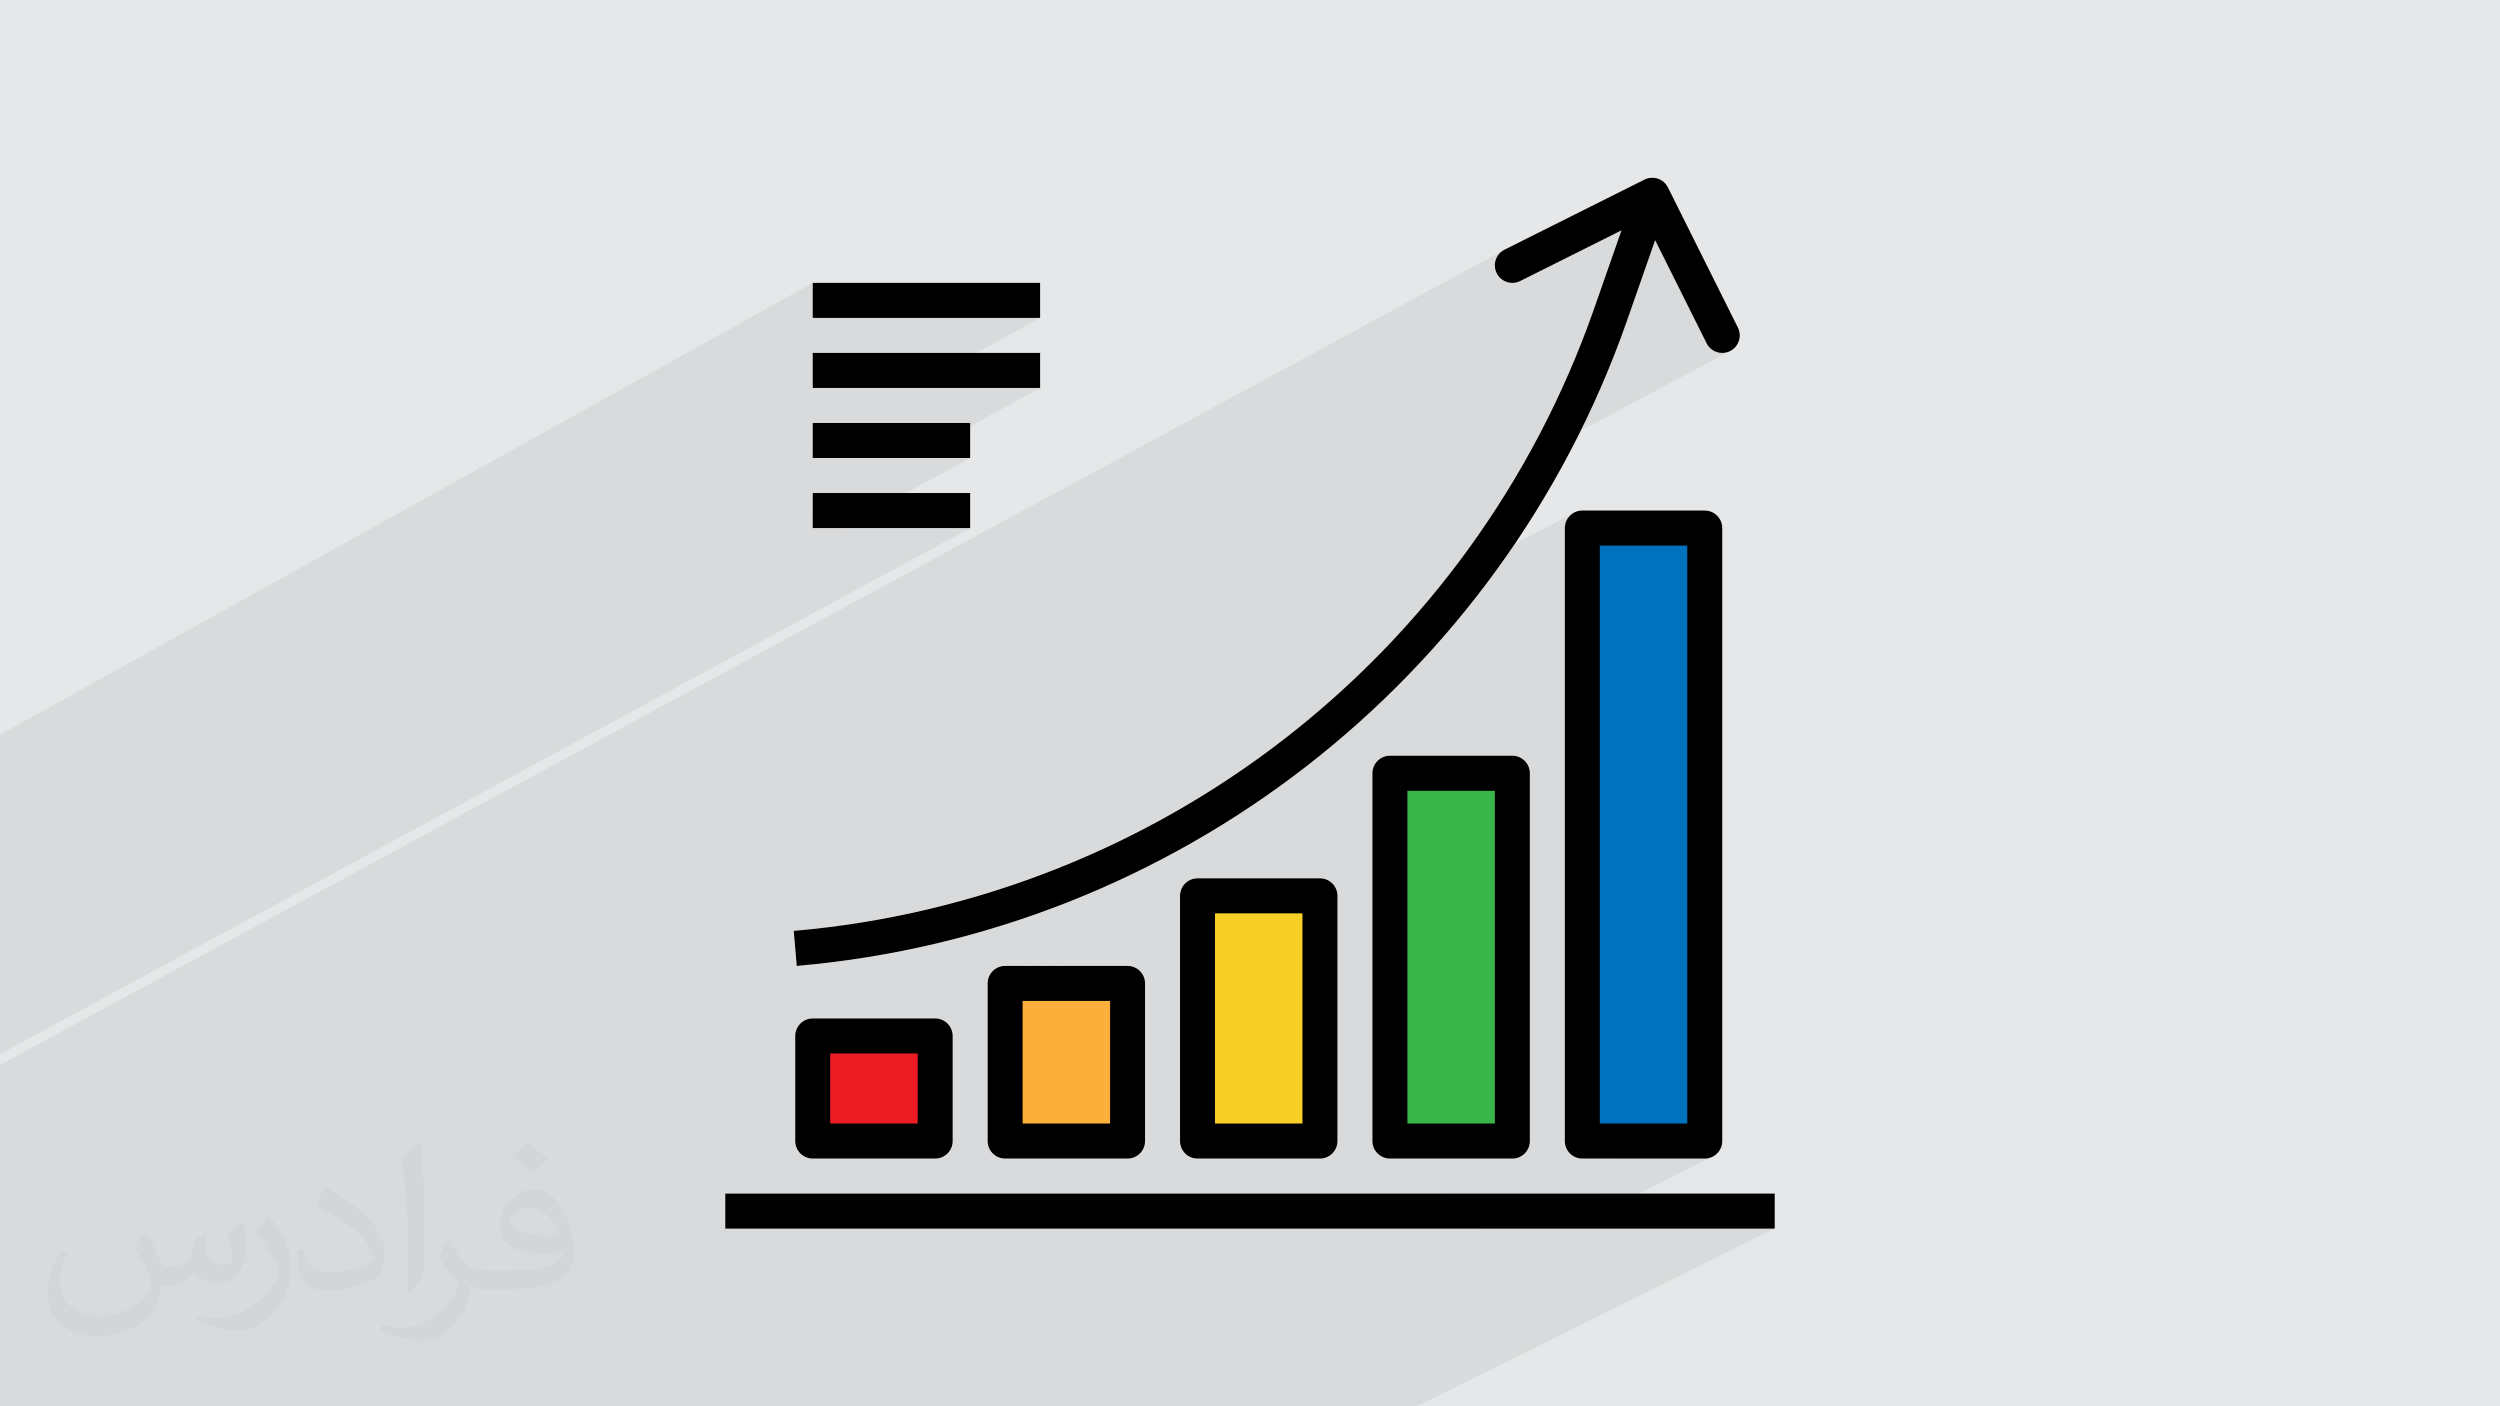 <?xml version="1.0" encoding="UTF-8"?>
<!DOCTYPE svg PUBLIC "-//W3C//DTD SVG 1.1//EN" "http://www.w3.org/Graphics/SVG/1.1/DTD/svg11.dtd">
<!-- Creator: CorelDRAW 2017 -->
<svg xmlns="http://www.w3.org/2000/svg" xml:space="preserve" width="94.065mm" height="52.917mm" version="1.1" style="shape-rendering:geometricPrecision; text-rendering:geometricPrecision; image-rendering:optimizeQuality; fill-rule:evenodd; clip-rule:evenodd"
viewBox="0 0 9406.46 5291.66"
 xmlns:xlink="http://www.w3.org/1999/xlink">
 <defs>
  <style type="text/css">
   <![CDATA[
    .fil8 {fill:black}
    .fil7 {fill:#0071BC}
    .fil6 {fill:#39B54A}
    .fil0 {fill:#E6E7E8}
    .fil3 {fill:#ED1C24}
    .fil5 {fill:#F8CF26}
    .fil4 {fill:#FBB03B}
    .fil2 {fill:#373435;fill-opacity:0.031}
    .fil1 {fill:#373435;fill-opacity:0.078}
   ]]>
  </style>
 </defs>
 <g id="Layer_x0020_1">
  <polygon class="fil0" points="-0.01,0 9406.46,0 9406.46,5291.67 -0.01,5291.67 "/>
  <path class="fil1" d="M-0.02 5102.49l0 -18.9 0 -18 0 -276.47 0 -71.28 0 -330.85 0 -127.34 0 -98.32 0 -14.18 0 -72.5 0 -68.04 5660.96 -3067.19 -11.27 7.12 -9.36 8.97 -7.27 10.47 -5.15 11.56 -2.84 12.32 -0.44 12.72 2.09 12.81 4.75 12.47 7.11 11.28 8.96 9.34 10.45 7.31 11.55 5.13 12.3 2.84 12.7 0.44 12.79 -2.09 12.46 -4.75 381.29 -190.78 -45.34 129.65 171.83 -92.59 193.61 387.81 7.12 11.28 8.96 9.35 10.45 7.31 11.55 5.12 12.29 2.85 12.7 0.44 12.8 -2.1 12.45 -4.75 -769.8 410.16 -7.81 14.22 -64.63 108.59 -68.28 105.88 -71.84 103.06 -75.31 100.19 -21.59 26.72 497.76 -263.63 -11.17 6.06 -9.73 8.07 -8.06 9.75 -6.05 11.18 -3.84 12.38 -1.34 13.28 0 34.81 65.82 -34.81 0 100.59 65.78 -34.72 0 2174.67 329.06 0 -131.11 65.87 196.93 0 -131.45 65.91 131.45 0 13.26 -1.35 12.33 -3.84 -536.94 268.78 774.58 0 -1347.4 668.91 -763.37 0 -14.92 0 -128.83 0 -192.71 0 -129.91 0 -128.18 0 -63.47 0 -0.94 0 -50.37 0 -15.01 0 -127.83 0 -191.71 0 -131.91 0 -127.17 0 -62.48 0 -1.94 0 -51.3 0 -15.08 0 -126.79 0 -190.72 0 -133.94 0 -126.17 0 -61.45 0 -2.94 0 -52.24 0 -15.17 0 -125.79 0 -189.72 0 -135.91 0 -125.17 0 -60.48 0 -3.94 0 -53.14 0 -15.23 0 -124.83 0 -150.77 0 -37.95 0 -137.91 0 -73.99 0 -50.18 0 -59.45 0 -4.97 0 -63.72 0 -88.41 0 -65.45 0 -30.71 0 -63.13 0 -26.4 0 -46.5 0 -15.79 0 -1.31 0 -61.26 0 -12.02 0 -12.45 0 -47.53 0 -94.97 0 -43.53 0 -63.85 0 -73.15 0 -91.04 0 -172.92 0 0 -62.47 0 -12.53 0 -81.59 0 -32.6zm0 -2210.19l0 -127.28 3058.03 -1700.73 0 131.79 855.5 0 -479.76 263.59 479.76 0 -482.31 263.6 219.08 0 -483.48 263.59 483.48 0 -3650.3 1979.47 0 -252.93 0 -57.29 0 -57.59 0 -69.72 0 -127.28 0 -55.19 0 -72.12 0 -127.32 0 -127.31 0 -127.28zm6187.5 -2216.48l0 0zm0 0l0 0z"/>
  <g id="_3050111859760">
   <g>
    <polygon class="fil0" points="3058.01,3897.9 3518.67,3897.9 3518.67,4293.27 3058.01,4293.27 "/>
    <polygon class="fil0" points="3058.01,3897.9 3518.67,3897.9 3518.67,4293.27 3058.01,4293.27 "/>
    <polygon class="fil0" points="3058.01,3897.9 3518.67,3897.9 3518.67,4293.27 3058.01,4293.27 "/>
    <polygon class="fil0" points="3058.01,3972.65 3200.76,3897.9 3274.94,3897.9 3058.01,4011.4 "/>
    <polygon class="fil0" points="3058.01,4142.9 3518.67,3902.52 3518.67,4293.27 3058.01,4293.27 "/>
    <polygon class="fil0" points="3058.01,4045.05 3339.41,3897.9 3518.67,3897.9 3518.67,4293.27 3058.01,4293.27 "/>
    <polygon class="fil0" points="3058.01,4011.4 3274.94,3897.9 3518.67,3897.9 3518.67,4293.27 3058.01,4293.27 "/>
    <polygon class="fil0" points="3058.01,4053.52 3355.7,3897.9 3430.79,3897.9 3058.01,4092.65 "/>
    <polygon class="fil0" points="3058.01,4225.05 3518.67,3985.08 3518.67,4293.27 3058.01,4293.27 "/>
    <polygon class="fil0" points="3058.01,4126.46 3495.89,3897.9 3518.67,3897.9 3518.67,4293.27 3058.01,4293.27 "/>
    <polygon class="fil0" points="3058.01,4092.65 3430.79,3897.9 3518.67,3897.9 3518.67,4293.27 3058.01,4293.27 "/>
    <polygon class="fil0" points="3058.01,4004.93 3262.55,3897.9 3338.04,3897.9 3058.01,4044.33 "/>
    <polygon class="fil0" points="3058.01,4177.9 3518.67,3937.68 3518.67,4293.27 3058.01,4293.27 "/>
    <polygon class="fil0" points="3058.01,4078.49 3403.61,3897.9 3518.67,3897.9 3518.67,4293.27 3058.01,4293.27 "/>
    <polygon class="fil0" points="3058.01,4044.33 3338.04,3897.9 3518.67,3897.9 3518.67,4293.27 3058.01,4293.27 "/>
    <polygon class="fil0" points="3058.01,3998.24 3123.8,3963.8 3123.8,4227.4 3058.01,4261.65 "/>
    <polygon class="fil0" points="3058.01,4261.65 3123.8,4227.4 3452.85,4227.4 3325.84,4293.27 3058.01,4293.27 "/>
    <polygon class="fil0" points="3102.89,3897.9 3058.01,3921.43 3058.01,3897.9 "/>
   </g>
   <g>
    <polygon class="fil0" points="3781.91,3700.21 4242.57,3700.21 4242.57,4293.27 3781.91,4293.27 "/>
    <polygon class="fil0" points="3781.91,3700.21 4242.57,3700.21 4242.57,4293.27 3781.91,4293.27 "/>
    <polygon class="fil0" points="3781.91,3700.21 4242.57,3700.21 4242.57,4293.27 3781.91,4293.27 "/>
    <polygon class="fil0" points="3781.91,3765.15 3906.37,3700.21 4242.57,3700.21 4242.57,4293.27 3781.91,4293.27 "/>
    <polygon class="fil0" points="3781.91,3700.21 4242.57,3700.21 4242.57,4293.27 3781.91,4293.27 "/>
    <polygon class="fil0" points="3781.91,3700.21 4242.57,3700.21 4242.57,4293.27 3781.91,4293.27 "/>
    <polygon class="fil0" points="3809.25,3700.21 3781.91,3714.49 3781.91,3700.21 "/>
    <polygon class="fil0" points="3781.91,3847.96 4065.56,3700.21 4242.57,3700.21 4242.57,4293.27 3781.91,4293.27 "/>
    <polygon class="fil0" points="3781.91,3748.58 3874.6,3700.21 4242.57,3700.21 4242.57,4293.27 3781.91,4293.27 "/>
    <polygon class="fil0" points="3781.91,3714.49 3809.25,3700.21 4242.57,3700.21 4242.57,4293.27 3781.91,4293.27 "/>
    <polygon class="fil0" points="3781.91,3800.43 3847.7,3766.11 3847.7,4227.4 3781.91,4261.37 "/>
    <polygon class="fil0" points="3781.91,4261.37 3847.7,4227.4 4176.75,4227.4 4048.71,4293.27 3781.91,4293.27 "/>
   </g>
   <g>
    <polygon class="fil0" points="4505.81,3370.71 4966.47,3370.71 4966.47,4293.27 4505.81,4293.27 "/>
    <polygon class="fil0" points="4505.81,3370.71 4966.47,3370.71 4966.47,4293.27 4505.81,4293.27 "/>
    <polygon class="fil0" points="4505.81,3370.71 4966.47,3370.71 4966.47,4293.27 4505.81,4293.27 "/>
    <polygon class="fil0" points="4505.81,3387.39 4537.83,3370.71 4966.47,3370.71 4966.47,4293.27 4505.81,4293.27 "/>
    <polygon class="fil0" points="4505.81,3370.71 4966.47,3370.71 4966.47,4293.27 4505.81,4293.27 "/>
    <polygon class="fil0" points="4505.81,3370.71 4966.47,3370.71 4966.47,4293.27 4505.81,4293.27 "/>
    <polygon class="fil0" points="4505.81,3470.89 4571.6,3436.61 4571.6,4227.4 4505.81,4261.08 "/>
    <polygon class="fil0" points="4505.81,4261.08 4571.6,4227.4 4900.65,4227.4 4771.58,4293.27 4505.81,4293.27 "/>
   </g>
   <g>
    <polygon class="fil0" points="5229.71,2909.42 5690.37,2909.42 5690.37,4293.27 5229.71,4293.27 "/>
    <polygon class="fil0" points="5229.71,2909.42 5690.37,2909.42 5690.37,4293.27 5229.71,4293.27 "/>
    <polygon class="fil0" points="5229.71,2909.42 5690.37,2909.42 5690.37,4293.27 5229.71,4293.27 "/>
    <polygon class="fil0" points="5229.71,3009.67 5295.49,2975.33 5295.49,4227.4 5229.71,4260.83 "/>
    <polygon class="fil0" points="5229.71,4260.83 5295.49,4227.4 5624.55,4227.4 5494.48,4293.27 5229.71,4293.27 "/>
   </g>
   <g>
    <polygon class="fil0" points="5953.61,2087.45 6019.39,2052.73 6019.39,4227.4 5953.61,4260.55 "/>
    <polygon class="fil0" points="5953.61,4260.55 6019.39,4227.4 6348.45,4227.4 6217.34,4293.27 5953.61,4293.27 "/>
   </g>
   <polygon class="fil0" points="3673.68,1327.86 3433.75,1459.67 3058.01,1459.67 3058.01,1327.86 "/>
   <g>
    <polygon class="fil0" points="3193.92,1591.45 3058.01,1666.11 3058.01,1591.45 "/>
    <polygon class="fil0" points="3650.28,1603.55 3431.2,1723.27 3058.01,1723.27 3058.01,1591.45 3650.28,1591.45 "/>
   </g>
   <g>
    <polygon class="fil0" points="3190.08,1855.05 3058.01,1927.23 3058.01,1855.05 "/>
    <polygon class="fil0" points="3408.57,1855.05 3166.8,1986.86 3058.01,1986.86 3058.01,1855.05 "/>
   </g>
   <g>
    <polygon class="fil0" points="5496.63,4490.99 5235.29,4622.77 2728.96,4622.77 2728.96,4490.99 "/>
    <polygon class="fil0" points="5235.29,4622.77 5496.63,4490.99 5823.84,4490.99 5561.57,4622.77 "/>
    <polygon class="fil0" points="5299.68,4622.77 5561.23,4490.99 6019.92,4490.99 5757.09,4622.77 "/>
    <polygon class="fil0" points="5887.79,4622.77 6151,4490.99 6166.19,4490.99 5902.92,4622.77 "/>
    <polygon class="fil0" points="5561.23,4490.99 5299.68,4622.77 2728.96,4622.77 2728.96,4490.99 "/>
    <polygon class="fil0" points="5495.69,4490.99 5234.33,4622.77 2728.96,4622.77 2728.96,4490.99 "/>
    <polygon class="fil0" points="4776.82,4490.99 4517.51,4622.77 2728.96,4622.77 2728.96,4490.99 "/>
    <polygon class="fil0" points="4517.51,4622.77 4776.82,4490.99 5104,4490.99 4843.79,4622.77 "/>
    <polygon class="fil0" points="4580.89,4622.77 4840.39,4490.99 5299.08,4490.99 5038.31,4622.77 "/>
    <polygon class="fil0" points="5167.98,4622.77 5429.16,4490.99 5444.42,4490.99 5183.21,4622.77 "/>
    <polygon class="fil0" points="4840.39,4490.99 4580.89,4622.77 2728.96,4622.77 2728.96,4490.99 "/>
    <polygon class="fil0" points="4774.85,4490.99 4515.55,4622.77 2728.96,4622.77 2728.96,4490.99 "/>
    <polygon class="fil0" points="4057.01,4490.99 3799.73,4622.77 2728.96,4622.77 2728.96,4490.99 "/>
    <polygon class="fil0" points="3799.73,4622.77 4057.01,4490.99 4384.19,4490.99 4126.01,4622.77 "/>
    <polygon class="fil0" points="3862.11,4622.77 4119.55,4490.99 4578.27,4490.99 4319.53,4622.77 "/>
    <polygon class="fil0" points="4448.2,4622.77 4707.29,4490.99 4722.64,4490.99 4463.49,4622.77 "/>
    <polygon class="fil0" points="4119.55,4490.99 3862.11,4622.77 2728.96,4622.77 2728.96,4490.99 "/>
    <polygon class="fil0" points="4054.01,4490.99 3796.77,4622.77 2728.96,4622.77 2728.96,4490.99 "/>
    <polygon class="fil0" points="3337.2,4490.99 3081.98,4622.77 2728.96,4622.77 2728.96,4490.99 "/>
    <polygon class="fil0" points="3081.98,4622.77 3337.2,4490.99 3664.38,4490.99 3408.23,4622.77 "/>
    <polygon class="fil0" points="3143.33,4622.77 3398.71,4490.99 3857.43,4490.99 3600.72,4622.77 "/>
    <polygon class="fil0" points="3728.39,4622.77 3985.45,4490.99 4000.86,4490.99 3743.77,4622.77 "/>
    <polygon class="fil0" points="3398.71,4490.99 3143.33,4622.77 2728.96,4622.77 2728.96,4490.99 "/>
    <polygon class="fil0" points="3333.17,4490.99 3077.98,4622.77 2728.96,4622.77 2728.96,4490.99 "/>
    <polygon class="fil0" points="2944.57,4490.99 2728.96,4602.8 2728.96,4490.99 "/>
    <polygon class="fil0" points="3136.59,4490.99 2881.94,4622.77 2728.96,4622.77 2728.96,4490.99 "/>
    <polygon class="fil0" points="3008.58,4622.77 3263.61,4490.99 3279.09,4490.99 3024.06,4622.77 "/>
    <polygon class="fil0" points="5429.75,4622.77 5691.65,4490.99 6151,4490.99 5887.79,4622.77 "/>
    <polygon class="fil0" points="2728.96,4530.08 2804.23,4490.99 3263.61,4490.99 3008.58,4622.77 2728.96,4622.77 "/>
    <polygon class="fil0" points="5234.33,4622.77 5495.69,4490.99 5691.65,4490.99 5429.75,4622.77 "/>
    <polygon class="fil0" points="4709.94,4622.77 4969.78,4490.99 5429.16,4490.99 5167.98,4622.77 "/>
    <polygon class="fil0" points="4515.55,4622.77 4774.85,4490.99 4969.78,4490.99 4709.94,4622.77 "/>
    <polygon class="fil0" points="3990.13,4622.77 4247.94,4490.99 4707.29,4490.99 4448.2,4622.77 "/>
    <polygon class="fil0" points="3796.77,4622.77 4054.01,4490.99 4247.94,4490.99 3990.13,4622.77 "/>
    <polygon class="fil0" points="3270.32,4622.77 3526.1,4490.99 3985.45,4490.99 3728.39,4622.77 "/>
    <polygon class="fil0" points="3077.98,4622.77 3333.17,4490.99 3526.1,4490.99 3270.32,4622.77 "/>
    <polygon class="fil0" points="2804.23,4490.99 2728.96,4530.08 2728.96,4490.99 "/>
   </g>
   <g>
    <path class="fil0" d="M5430.87 2189.39l267.8 -141.81c-14.14,20.87 -28.49,41.59 -43.07,62.15l-280.81 148.6c19.01,-22.69 37.64,-45.75 56.08,-68.94zm-2399.1 1308.79l-43.57 23.06 -1.59 -18.72c15.07,-1.31 30.11,-2.84 45.16,-4.34z"/>
    <path class="fil0" d="M3027.77 3631.43l351.59 -185.54c667.54,-135 1272.85,-459.84 1750.05,-923.5l351.61 -185.56c-605.02,725.78 -1480.44,1202.13 -2453.25,1294.6z"/>
    <path class="fil0" d="M2990.91 3553.49l121.37 -64.16c867.43,-106.72 1648.34,-530.87 2207.87,-1167.5l294.82 -155.91c-611.43,829.41 -1557.81,1376.47 -2617.19,1468.38l-6.87 -80.81z"/>
    <path class="fil0" d="M2988.2 3521.24l43.57 -23.06c928.31,-92.6 1763.46,-547.88 2343.02,-1239.85l280.81 -148.6c-609.68,860.85 -1574.69,1430.6 -2657.82,1524.57l-9.58 -113.06z"/>
    <line class="fil0" x1="6121.35" y1="1207.55" x2="6121.35" y2= "1207.55" />
    <path class="fil0" d="M4313.63 3113.92l-857.66 451.07c-149.82,32.53 -302.81,55.84 -458.19,69.31l-11.17 -131.78c472.83,-41.09 922.19,-176.09 1327.02,-388.6z"/>
    <path class="fil0" d="M2997.78 3634.3l133.16 -14c44.19,-5.47 88.14,-11.72 131.89,-18.78l130.48 -23.47c43.25,-8.59 86.2,-17.94 128.95,-28.06l127.39 -32.6c42.19,-11.62 84.08,-23.96 125.68,-37.03l123.86 -41.43c40.98,-14.54 81.64,-29.79 121.99,-45.72l120 -49.94c39.66,-17.34 78.95,-35.41 117.9,-54.09l115.69 -58.13c-38.17,20.06 -76.74,39.41 -115.69,58.13l-117.9 54.09c-39.67,17.34 -79.68,34 -120,49.94l-121.99 45.72c-40.98,14.53 -82.26,28.34 -123.86,41.43l-125.68 37.03c-42.16,11.63 -84.67,22.47 -127.39,32.6l-128.95 28.06c-43.25,8.59 -86.76,16.44 -130.48,23.47l-131.89 18.78c-44.15,5.47 -88.56,10.13 -133.16,14z"/>
    <path class="fil0" d="M6055.72 996.23l171.83 -92.59 -106.2 303.91 0 0c-37.17,106.09 -78.99,209.71 -125.11,310.65l-198.3 105.81c76.46,-147.03 143.18,-300.56 199.08,-459.97l58.7 -167.81z"/>
    <path class="fil0" d="M5797.94 1624.01l198.3 -105.81c-15.7,34.38 -31.99,68.38 -48.69,102.13l-207.66 110.65c19.91,-35.28 39.3,-70.9 58.05,-106.97zm623.22 -332.56l7.12 11.28c2.71,3.44 5.71,6.57 8.96,9.35l10.45 7.31c3.68,2.06 7.55,3.78 11.55,5.12l12.29 2.85c4.18,0.56 8.46,0.72 12.7,0.44l12.8 -2.1c4.24,-1.12 8.39,-2.72 12.45,-4.75l-12.45 4.75c-4.21,1.13 -8.52,1.81 -12.8,2.1l-12.7 -0.44c-4.18,-0.56 -8.3,-1.5 -12.29,-2.85l-11.55 -5.12c-3.68,-2.09 -7.21,-4.53 -10.45,-7.31l-8.96 -9.35c-2.69,-3.43 -5.09,-7.22 -7.12,-11.28z"/>
    <line class="fil0" x1="6187.48" y1="675.82" x2="6187.48" y2= "675.82" />
    <line class="fil0" x1="6187.48" y1="675.82" x2="6187.48" y2= "675.82" />
    <path class="fil0" d="M5657.29 941.39l3.65 -1.97 -11.27 7.12c-3.43,2.72 -6.58,5.72 -9.36,8.97l-7.27 10.47c-2.09,3.69 -3.84,7.56 -5.15,11.56l-2.84 12.32c-0.56,4.18 -0.72,8.47 -0.44,12.72l2.09 12.81c1.13,4.22 2.72,8.37 4.75,12.47l-4.75 -12.47c-1.12,-4.25 -1.81,-8.56 -2.09,-12.81l0.44 -12.72c0.53,-4.19 1.5,-8.32 2.84,-12.32l5.15 -11.56c2.09,-3.69 4.49,-7.22 7.27,-10.47l9.36 -8.97c2.37,-1.9 4.93,-3.59 7.62,-5.15z"/>
    <path class="fil0" d="M5631.45 1027.86l7.11 11.28c2.72,3.44 5.71,6.56 8.96,9.34l10.45 7.31c3.69,2.07 7.56,3.79 11.55,5.13l12.3 2.84c4.18,0.57 8.45,0.72 12.7,0.44l12.79 -2.09c4.25,-1.13 8.4,-2.72 12.46,-4.75l-12.46 4.75c-4.21,1.12 -8.52,1.81 -12.79,2.09l-12.7 -0.44c-4.19,-0.56 -8.3,-1.5 -12.3,-2.84l-11.55 -5.13c-3.68,-2.09 -7.21,-4.53 -10.45,-7.31l-8.96 -9.34c-2.68,-3.44 -5.08,-7.22 -7.11,-11.28z"/>
   </g>
   <g>
    <path class="fil0" d="M3058.01 3831.99c-36.32,0 -65.82,29.53 -65.82,65.91l0 395.37c0,36.38 29.5,65.91 65.82,65.91l460.66 0c36.33,0 65.79,-29.53 65.79,-65.91l0 -395.37c0,-36.38 -29.46,-65.91 -65.79,-65.91l-460.66 0zm394.84 395.41l-329.05 0 0 -263.6 329.05 0 0 263.6z"/>
    <path class="fil0" d="M3058.01 3831.99c-36.32,0 -65.82,29.53 -65.82,65.91l0 395.37c0,36.38 29.5,65.91 65.82,65.91l460.66 0c36.33,0 65.79,-29.53 65.79,-65.91l0 -395.37c0,-36.38 -29.46,-65.91 -65.79,-65.91l-460.66 0zm394.84 395.41l-329.05 0 0 -263.6 329.05 0 0 263.6z"/>
    <path class="fil0" d="M3058.01 3831.99c-36.32,0 -65.82,29.53 -65.82,65.91l0 395.37c0,36.38 29.5,65.91 65.82,65.91l460.66 0c36.33,0 65.79,-29.53 65.79,-65.91l0 -395.37c0,-36.38 -29.46,-65.91 -65.79,-65.91l-460.66 0zm394.84 395.41l-329.05 0 0 -263.6 329.05 0 0 263.6z"/>
    <polygon class="fil0" points="2992.19,4007.11 3326.59,3831.99 3400.89,3831.99 3148.98,3963.8 3123.8,3963.8 3123.8,3976.99 2992.19,4045.86 "/>
    <path class="fil0" d="M2992.19 4177.24l131.61 -68.66 0 118.82 329.05 0 0 -263.6 -51.61 0 177.57 -92.65c3.62,8.18 5.65,17.21 5.65,26.75l0 395.37c0,36.38 -29.46,65.91 -65.79,65.91l-460.66 0c-36.32,0 -65.82,-29.53 -65.82,-65.91l0 -116.03z"/>
    <path class="fil0" d="M2992.19 4079.46l131.61 -68.81 0 216.75 329.05 0 0 -263.6 -239.49 0 252.07 -131.81 53.24 0c36.33,0 65.79,29.53 65.79,65.91l0 395.37c0,36.38 -29.46,65.91 -65.79,65.91l-460.66 0c-36.32,0 -65.82,-29.53 -65.82,-65.91l0 -213.81z"/>
    <path class="fil0" d="M2992.19 4045.86l131.61 -68.87 0 250.41 329.05 0 0 -263.6 -303.87 0 251.91 -131.81 117.78 0c36.33,0 65.79,29.53 65.79,65.91l0 395.37c0,36.38 -29.46,65.91 -65.79,65.91l-460.66 0c-36.32,0 -65.82,-29.53 -65.82,-65.91l0 -247.41z"/>
    <path class="fil0" d="M2992.19 4087.93l131.61 -68.78 0 39.12 -131.61 68.75 0 -39.09zm237.43 -124.13l252.13 -131.81 36.92 0c9.68,0 18.85,2.09 27.12,5.84l-241.14 125.97 -75.03 0z"/>
    <path class="fil0" d="M2992.19 4259.33l131.61 -68.56 0 36.63 329.05 0 0 -208.04 131.61 -68.53 0 342.44c0,36.38 -29.46,65.91 -65.79,65.91l-460.66 0c-36.32,0 -65.82,-29.53 -65.82,-65.91l0 -33.94z"/>
    <path class="fil0" d="M2992.19 4160.83l131.61 -68.71 0 135.28 329.05 0 0 -263.6 -83.23 0 201.76 -105.31c8.18,11 13.08,24.62 13.08,39.41l0 395.37c0,36.38 -29.46,65.91 -65.79,65.91l-460.66 0c-36.32,0 -65.82,-29.53 -65.82,-65.91l0 -132.44z"/>
    <path class="fil0" d="M2992.19 4127.02l131.61 -68.75 0 169.13 329.05 0 0 -263.6 -148.2 0 241.14 -125.97c22.81,10.38 38.67,33.38 38.67,60.07l0 395.37c0,36.38 -29.46,65.91 -65.79,65.91l-460.66 0c-36.32,0 -65.82,-29.53 -65.82,-65.91l0 -166.25z"/>
    <path class="fil0" d="M2992.19 4039.4l131.61 -68.88 0 39.41 -131.61 68.81 0 -39.34zm144.43 -75.6l251.85 -131.81 75.62 0 -252.07 131.81 -75.4 0z"/>
    <path class="fil0" d="M2992.19 4212.21l131.61 -68.63 0 83.82 329.05 0 0 -255.41 131.61 -68.63 0 389.91c0,36.38 -29.46,65.91 -65.79,65.91l-460.66 0c-36.32,0 -65.82,-29.53 -65.82,-65.91l0 -81.06z"/>
    <path class="fil0" d="M2992.19 4112.87l131.61 -68.76 0 183.29 329.05 0 0 -263.6 -175.38 0 250.91 -131.09c31.7,4.69 56.08,32.12 56.08,65.19l0 395.37c0,36.38 -29.46,65.91 -65.79,65.91l-460.66 0c-36.32,0 -65.82,-29.53 -65.82,-65.91l0 -180.4z"/>
    <path class="fil0" d="M2992.19 4078.74l131.61 -68.81 0 217.47 329.05 0 0 -263.6 -240.83 0 252.07 -131.81 54.58 0c36.33,0 65.79,29.53 65.79,65.91l0 395.37c0,36.38 -29.46,65.91 -65.79,65.91l-460.66 0c-36.32,0 -65.82,-29.53 -65.82,-65.91l0 -214.53z"/>
    <polygon class="fil0" points="2992.19,4032.68 3123.8,3963.8 3123.8,4227.4 2992.26,4295.87 2992.19,4293.27 "/>
    <path class="fil0" d="M2992.26 4295.87l131.54 -68.47 329.05 0 -254.12 131.78 -140.72 0c-35.45,0 -64.41,-28.13 -65.75,-63.31z"/>
    <path class="fil0" d="M2999.59 4323.65l58.42 -30.38 460.66 0 -127.36 65.91 -333.3 0c-25.4,0 -47.43,-14.44 -58.42,-35.53z"/>
    <path class="fil0" d="M3518.67 4359.18l13.26 -1.35c4.28,-0.87 8.37,-2.18 12.33,-3.84l-12.33 3.84c-4.27,0.88 -8.7,1.35 -13.26,1.35z"/>
    <path class="fil0" d="M3228.59 3831.99l-236.4 123.94 0 -58.03c0,-36.38 29.5,-65.91 65.82,-65.91l170.58 0z"/>
    <path class="fil0" d="M2992.19 3932.43l65.82 -34.53 0 395.37 -58.42 30.38c-4.71,-9.1 -7.4,-19.44 -7.4,-30.38l0 -360.84z"/>
    <path class="fil0" d="M3022.84 3842.21l9.55 -5.03 -11.17 6.06c-3.5,2.37 -6.77,5.06 -9.74,8.06l-8.05 9.75c-2.37,3.5 -4.4,7.25 -6.06,11.19l-3.83 12.37c-0.88,4.29 -1.35,8.72 -1.35,13.29l1.35 -13.29c0.87,-4.31 2.18,-8.43 3.83,-12.37l6.06 -11.19c2.37,-3.5 5.09,-6.78 8.05,-9.75l9.74 -8.06 1.62 -1.03z"/>
    <path class="fil0" d="M2992.19 4293.27l1.35 13.28c0.87,4.28 2.18,8.41 3.83,12.38l6.06 11.19c2.37,3.5 5.05,6.78 8.05,9.75l9.74 8.06c3.49,2.37 7.21,4.4 11.17,6.06l12.36 3.84c4.27,0.88 8.74,1.35 13.26,1.35l-13.26 -1.35c-4.28,-0.87 -8.43,-2.18 -12.36,-3.84l-11.17 -6.06c-3.5,-2.38 -6.74,-5.1 -9.74,-8.06l-8.05 -9.75c-2.37,-3.5 -4.37,-7.25 -6.06,-11.19l-3.83 -12.38c-0.88,-4.28 -1.35,-8.75 -1.35,-13.28z"/>
   </g>
   <g>
    <path class="fil0" d="M3781.91 3634.3c-36.33,0 -65.82,29.53 -65.82,65.91l0 593.06c0,36.38 29.49,65.91 65.82,65.91l460.66 0c36.33,0 65.79,-29.53 65.79,-65.91l0 -593.06c0,-36.38 -29.46,-65.91 -65.79,-65.91l-460.66 0zm394.84 593.1l-329.05 0 0 -461.29 329.05 0 0 461.29z"/>
    <path class="fil0" d="M3781.91 3634.3c-36.33,0 -65.82,29.53 -65.82,65.91l0 593.06c0,36.38 29.49,65.91 65.82,65.91l460.66 0c36.33,0 65.79,-29.53 65.79,-65.91l0 -593.06c0,-36.38 -29.46,-65.91 -65.79,-65.91l-460.66 0zm394.84 593.1l-329.05 0 0 -461.29 329.05 0 0 461.29z"/>
    <path class="fil0" d="M3781.91 3634.3c-36.33,0 -65.82,29.53 -65.82,65.91l0 593.06c0,36.38 29.49,65.91 65.82,65.91l460.66 0c36.33,0 65.79,-29.53 65.79,-65.91l0 -593.06c0,-36.38 -29.46,-65.91 -65.79,-65.91l-460.66 0zm394.84 593.1l-329.05 0 0 -461.29 329.05 0 0 461.29z"/>
    <path class="fil0" d="M3778.48 3634.4l-48.56 25.4c11.39,-14.65 28.83,-24.4 48.56,-25.4z"/>
    <path class="fil0" d="M3716.09 3799.49l316.58 -165.19 209.9 0c36.33,0 65.79,29.53 65.79,65.91l0 593.06c0,36.38 -29.46,65.91 -65.79,65.91l-460.66 0c-36.33,0 -65.82,-29.53 -65.82,-65.91l0 -493.78zm460.66 427.91l-329.05 0 0 -461.29 329.05 0 0 461.29z"/>
    <path class="fil0" d="M3716.09 3700.93l127.39 -66.63 399.09 0c36.33,0 65.79,29.53 65.79,65.91l0 593.06c0,36.38 -29.46,65.91 -65.79,65.91l-460.66 0c-36.33,0 -65.82,-29.53 -65.82,-65.91l0 -592.34zm460.66 526.47l-329.05 0 0 -461.29 329.05 0 0 461.29z"/>
    <path class="fil0" d="M3729.92 3659.8l48.56 -25.4 3.43 -0.1 460.66 0c36.33,0 65.79,29.53 65.79,65.91l0 593.06c0,36.38 -29.46,65.91 -65.79,65.91l-460.66 0c-36.33,0 -65.82,-29.53 -65.82,-65.91l0 -593.06c0,-15.22 5.18,-29.22 13.83,-40.41zm446.83 567.6l-329.05 0 0 -461.29 329.05 0 0 461.29z"/>
    <polygon class="fil0" points="3716.09,3709.46 3859.87,3634.3 3935.39,3634.3 3716.09,3748.86 "/>
    <path class="fil0" d="M3716.09 3882.24l131.61 -68.53 0 413.69 329.05 0 0 -461.29 -237.71 0 253.04 -131.81 50.49 0c36.33,0 65.79,29.53 65.79,65.91l0 593.06c0,36.38 -29.46,65.91 -65.79,65.91l-460.66 0c-36.33,0 -65.82,-29.53 -65.82,-65.91l0 -411.03z"/>
    <path class="fil0" d="M3716.09 3782.96l284.74 -148.66 241.74 0c36.33,0 65.79,29.53 65.79,65.91l0 593.06c0,36.38 -29.46,65.91 -65.79,65.91l-460.66 0c-36.33,0 -65.82,-29.53 -65.82,-65.91l0 -510.31zm460.66 444.44l-329.05 0 0 -461.29 329.05 0 0 461.29z"/>
    <path class="fil0" d="M3716.09 3748.86l219.3 -114.56 307.18 0c36.33,0 65.79,29.53 65.79,65.91l0 593.06c0,36.38 -29.46,65.91 -65.79,65.91l-460.66 0c-36.33,0 -65.82,-29.53 -65.82,-65.91l0 -544.41zm460.66 478.54l-329.05 0 0 -461.29 329.05 0 0 461.29z"/>
    <path class="fil0" d="M3746.99 3644.36l9.3 -4.87 -11.17 6.06c-3.5,2.38 -6.74,5.06 -9.74,8.06l-8.05 9.75c-2.37,3.5 -4.37,7.25 -6.06,11.19l-3.84 12.38c-0.87,4.28 -1.34,8.72 -1.34,13.28l1.34 -13.28c0.91,-4.32 2.19,-8.44 3.84,-12.38l6.06 -11.19c2.37,-3.5 5.08,-6.78 8.05,-9.75l9.74 -8.06 1.87 -1.19z"/>
    <polygon class="fil0" points="3716.09,3834.74 3847.7,3766.11 3847.7,4227.4 3716.12,4295.33 3716.09,4293.27 "/>
    <path class="fil0" d="M3716.12 4295.33l131.58 -67.93 329.05 0 -256.15 131.78 -138.69 0c-35.64,0 -64.69,-28.41 -65.79,-63.85z"/>
    <path class="fil0" d="M3723.4 4323.46l58.51 -30.19 460.66 0 -128.39 65.91 -332.27 0c-25.47,0 -47.56,-14.5 -58.51,-35.72z"/>
    <path class="fil0" d="M4242.57 4359.18l13.26 -1.35c4.28,-0.87 8.37,-2.18 12.33,-3.84l-12.33 3.84c-4.27,0.88 -8.7,1.35 -13.26,1.35z"/>
    <path class="fil0" d="M3716.09 3734.61l65.82 -34.4 0 593.06 -58.51 30.19c-4.69,-9.06 -7.31,-19.31 -7.31,-30.19l0 -558.66z"/>
    <path class="fil0" d="M3716.09 4293.27l1.34 13.28c0.88,4.28 2.19,8.41 3.84,12.38l6.06 11.19c2.37,3.5 5.05,6.78 8.05,9.75l9.74 8.06c3.49,2.37 7.2,4.4 11.17,6.06l12.36 3.84c4.27,0.88 8.73,1.35 13.26,1.35l-13.26 -1.35c-4.28,-0.87 -8.43,-2.18 -12.36,-3.84l-11.17 -6.06c-3.5,-2.38 -6.74,-5.1 -9.74,-8.06l-8.05 -9.75c-2.37,-3.5 -4.37,-7.25 -6.06,-11.19l-3.84 -12.38c-0.87,-4.28 -1.34,-8.75 -1.34,-13.28z"/>
   </g>
   <g>
    <path class="fil0" d="M4505.81 3304.8c-36.33,0 -65.82,29.53 -65.82,65.91l0 922.56c0,36.38 29.49,65.91 65.82,65.91l460.66 0c36.32,0 65.78,-29.53 65.78,-65.91l0 -922.56c0,-36.38 -29.46,-65.91 -65.78,-65.91l-460.66 0zm394.84 922.6l-329.05 0 0 -790.79 329.05 0 0 790.79z"/>
    <path class="fil0" d="M4505.81 3304.8c-36.33,0 -65.82,29.53 -65.82,65.91l0 922.56c0,36.38 29.49,65.91 65.82,65.91l460.66 0c36.32,0 65.78,-29.53 65.78,-65.91l0 -922.56c0,-36.38 -29.46,-65.91 -65.78,-65.91l-460.66 0zm394.84 922.6l-329.05 0 0 -790.79 329.05 0 0 790.79z"/>
    <path class="fil0" d="M4505.81 3304.8c-36.33,0 -65.82,29.53 -65.82,65.91l0 922.56c0,36.38 29.49,65.91 65.82,65.91l460.66 0c36.32,0 65.78,-29.53 65.78,-65.91l0 -922.56c0,-36.38 -29.46,-65.91 -65.78,-65.91l-460.66 0zm394.84 922.6l-329.05 0 0 -790.79 329.05 0 0 790.79z"/>
    <path class="fil0" d="M4439.99 3421.74l224.14 -116.94 302.34 0c36.32,0 65.78,29.53 65.78,65.91l0 922.56c0,36.38 -29.46,65.91 -65.78,65.91l-460.66 0c-36.33,0 -65.82,-29.53 -65.82,-65.91l0 -871.53zm460.66 805.66l-329.05 0 0 -790.79 329.05 0 0 790.79z"/>
    <path class="fil0" d="M4505.81 3304.8c-36.33,0 -65.82,29.53 -65.82,65.91l0 922.56c0,36.38 29.49,65.91 65.82,65.91l460.66 0c36.32,0 65.78,-29.53 65.78,-65.91l0 -922.56c0,-36.38 -29.46,-65.91 -65.78,-65.91l-460.66 0zm394.84 922.6l-329.05 0 0 -790.79 329.05 0 0 790.79z"/>
    <path class="fil0" d="M4505.81 3304.8c-36.33,0 -65.82,29.53 -65.82,65.91l0 922.56c0,36.38 29.49,65.91 65.82,65.91l460.66 0c36.32,0 65.78,-29.53 65.78,-65.91l0 -922.56c0,-36.38 -29.46,-65.91 -65.78,-65.91l-460.66 0zm394.84 922.6l-329.05 0 0 -790.79 329.05 0 0 790.79z"/>
    <path class="fil0" d="M4470.95 3314.83l9.24 -4.84 -11.18 6.06c-3.49,2.38 -6.77,5.06 -9.73,8.06l-8.05 9.75c-2.38,3.5 -4.4,7.25 -6.06,11.19l-3.84 12.38c-0.87,4.28 -1.34,8.71 -1.34,13.28l1.34 -13.28c0.88,-4.32 2.19,-8.44 3.84,-12.38l6.06 -11.19c2.37,-3.5 5.08,-6.78 8.05,-9.75l9.73 -8.06 1.94 -1.22z"/>
    <polygon class="fil0" points="4439.99,3505.18 4571.6,3436.61 4571.6,4227.4 4440.02,4294.8 4439.99,4293.27 "/>
    <path class="fil0" d="M4440.02 4294.8l131.58 -67.4 329.05 0 -258.18 131.78 -136.66 0c-35.83,0 -64.98,-28.72 -65.79,-64.38z"/>
    <path class="fil0" d="M4447.2 4323.27l58.61 -30 460.66 0 -129.39 65.91 -331.27 0c-25.53,0 -47.72,-14.6 -58.61,-35.91z"/>
    <path class="fil0" d="M4966.47 4359.18l13.26 -1.35c4.28,-0.87 8.37,-2.18 12.33,-3.84l-12.33 3.84c-4.27,0.88 -8.7,1.35 -13.26,1.35z"/>
    <path class="fil0" d="M4439.99 3405.05l65.82 -34.34 0 922.56 -58.61 30c-4.62,-9 -7.21,-19.19 -7.21,-30l0 -888.22z"/>
    <path class="fil0" d="M4439.99 4293.27l1.34 13.28c0.88,4.28 2.19,8.41 3.84,12.38l6.06 11.19c2.37,3.5 5.05,6.78 8.05,9.75l9.73 8.06c3.5,2.37 7.21,4.4 11.18,6.06l12.36 3.84c4.27,0.88 8.73,1.35 13.26,1.35l-13.26 -1.35c-4.28,-0.87 -8.43,-2.18 -12.36,-3.84l-11.18 -6.06c-3.49,-2.38 -6.74,-5.1 -9.73,-8.06l-8.05 -9.75c-2.38,-3.5 -4.37,-7.25 -6.06,-11.19l-3.84 -12.38c-0.87,-4.28 -1.34,-8.75 -1.34,-13.28z"/>
   </g>
   <g>
    <path class="fil0" d="M5229.71 2843.52c-36.33,0 -65.82,29.53 -65.82,65.9l0 1383.85c0,36.38 29.49,65.91 65.82,65.91l460.66 0c36.32,0 65.78,-29.53 65.78,-65.91l0 -1383.85c0,-36.37 -29.46,-65.9 -65.78,-65.9l-460.66 0zm394.84 1383.88l-329.06 0 0 -1252.07 329.06 0 0 1252.07z"/>
    <path class="fil0" d="M5229.71 2843.52c-36.33,0 -65.82,29.53 -65.82,65.9l0 1383.85c0,36.38 29.49,65.91 65.82,65.91l460.66 0c36.32,0 65.78,-29.53 65.78,-65.91l0 -1383.85c0,-36.37 -29.46,-65.9 -65.78,-65.9l-460.66 0zm394.84 1383.88l-329.06 0 0 -1252.07 329.06 0 0 1252.07z"/>
    <path class="fil0" d="M5229.71 2843.52c-36.33,0 -65.82,29.53 -65.82,65.9l0 1383.85c0,36.38 29.49,65.91 65.82,65.91l460.66 0c36.32,0 65.78,-29.53 65.78,-65.91l0 -1383.85c0,-36.37 -29.46,-65.9 -65.78,-65.9l-460.66 0zm394.84 1383.88l-329.06 0 0 -1252.07 329.06 0 0 1252.07z"/>
    <path class="fil0" d="M5194.72 2853.61l9.37 -4.9 -11.18 6.06c-3.49,2.37 -6.74,5.09 -9.73,8.06l-8.06 9.75c-2.37,3.5 -4.36,7.25 -6.05,11.19l-3.84 12.37c-0.87,4.28 -1.34,8.72 -1.34,13.28l1.34 -13.28c0.91,-4.28 2.19,-8.43 3.84,-12.37l6.05 -11.19c2.38,-3.5 5.09,-6.78 8.06,-9.75l9.73 -8.06 1.81 -1.16z"/>
    <polygon class="fil0" points="5163.89,3044.02 5295.49,2975.33 5295.49,4227.4 5163.92,4294.27 5163.89,4293.27 "/>
    <path class="fil0" d="M5163.92 4294.27l131.57 -66.87 329.06 0 -260.24 131.78 -134.6 0c-35.99,0 -65.26,-29 -65.79,-64.91z"/>
    <path class="fil0" d="M5171.01 4323.08l58.7 -29.81 460.66 0 -130.42 65.91 -330.24 0c-25.62,0 -47.84,-14.69 -58.7,-36.1z"/>
    <path class="fil0" d="M5690.37 4359.18l13.26 -1.35c4.28,-0.87 8.36,-2.18 12.33,-3.84l-12.33 3.84c-4.27,0.88 -8.71,1.35 -13.26,1.35z"/>
    <path class="fil0" d="M5163.89 2943.83l65.82 -34.41 0 1383.85 -58.7 29.81c-4.56,-8.96 -7.12,-19.09 -7.12,-29.81l0 -1349.44z"/>
    <path class="fil0" d="M5163.89 4293.27l1.34 13.28c0.88,4.28 2.19,8.41 3.84,12.38l6.05 11.19c2.38,3.5 5.06,6.78 8.06,9.75l9.73 8.06c3.5,2.37 7.21,4.4 11.18,6.06l12.35 3.84c4.28,0.88 8.74,1.35 13.27,1.35l-13.27 -1.35c-4.27,-0.87 -8.42,-2.18 -12.35,-3.84l-11.18 -6.06c-3.49,-2.38 -6.74,-5.1 -9.73,-8.06l-8.06 -9.75c-2.37,-3.5 -4.36,-7.25 -6.05,-11.19l-3.84 -12.38c-0.87,-4.28 -1.34,-8.75 -1.34,-13.28z"/>
   </g>
   <g>
    <path class="fil0" d="M5918 1931.42l9.98 -5.28 -11.17 6.06c-3.49,2.38 -6.77,5.1 -9.73,8.07l-8.06 9.75c-2.37,3.5 -4.4,7.25 -6.05,11.18l-3.84 12.38c-0.87,4.28 -1.34,8.72 -1.34,13.28l1.34 -13.28c0.87,-4.28 2.19,-8.44 3.84,-12.38l6.05 -11.18c2.38,-3.5 5.09,-6.79 8.06,-9.75l9.73 -8.07 1.19 -0.78z"/>
    <polygon class="fil0" points="5887.79,2122.17 6019.39,2052.73 6019.39,4227.4 5887.79,4293.74 5887.79,4293.27 "/>
    <path class="fil0" d="M5887.79 4293.74l131.6 -66.34 329.06 0 -262.27 131.78 -132.57 0c-36.17,0 -65.57,-29.28 -65.82,-65.44z"/>
    <path class="fil0" d="M5894.81 4322.9l58.8 -29.63 460.66 0 -131.45 65.91 -329.21 0c-25.69,0 -47.97,-14.78 -58.8,-36.28z"/>
    <path class="fil0" d="M6414.27 4359.18l13.26 -1.35c4.27,-0.87 8.36,-2.18 12.33,-3.84l-12.33 3.84c-4.28,0.88 -8.71,1.35 -13.26,1.35z"/>
    <path class="fil0" d="M5887.79 2021.67l65.82 -34.81 0 2306.41 -58.8 29.63c-4.49,-8.91 -7.02,-18.97 -7.02,-29.63l0 -2271.6z"/>
    <path class="fil0" d="M5887.79 4293.27l1.34 13.28c0.87,4.28 2.19,8.41 3.84,12.38l6.05 11.19c2.38,3.5 5.06,6.78 8.06,9.75l9.73 8.06c3.5,2.37 7.21,4.4 11.17,6.06l12.36 3.84c4.28,0.88 8.74,1.35 13.27,1.35l-13.27 -1.35c-4.27,-0.87 -8.42,-2.18 -12.36,-3.84l-11.17 -6.06c-3.49,-2.38 -6.74,-5.1 -9.73,-8.06l-8.06 -9.75c-2.37,-3.5 -4.37,-7.25 -6.05,-11.19l-3.84 -12.38c-0.87,-4.28 -1.34,-8.75 -1.34,-13.28z"/>
   </g>
  </g>
  <path class="fil2" d="M550.14 4636.74c18,27.5 29.49,53.74 40.99,82.49 8.5,17 12.75,48.24 52.49,48.24 11.75,0 28.25,-3.5 43,-11.75 16.74,-8.75 29.49,-22 35.99,-42l16 -53.49 38.5 -19 2.75 2.75c-5.5,20.25 -6.75,39.25 -6.75,54.24 0,45 38.5,61.99 69.23,61.99 18,0 34,-9 34,-25.25 0,-21.25 -9,-57.24 -20.5,-89.49 18,-18 36,-36 56.49,-50.49l3.25 1.5c9,38.25 14,75.99 14,100.74 0,24.75 -10.75,51.74 -19.75,69.74 -18.5,35 -51.49,62.99 -90.98,62.99 -30.25,0 -63.74,-15.25 -86.74,-43l-1.25 0c-21.75,26.5 -55.23,50.99 -108.98,50.99l-16.5 0c-2.75,35.25 -10.25,60.49 -22,82.99 -31.99,62.49 -126.73,106.74 -216.21,106.74 -124.23,0 -186.46,-71.99 -186.46,-167.23 0,-58.99 19.24,-113.99 48.98,-152.98l24.25 10.25c-18.5,35.25 -31,69.24 -31,101.74 0,89.24 72.74,131.74 156.47,131.74 77.73,0 173.97,-49.49 191.22,-106.74 -6.5,-62.49 -30,-91.99 -65.99,-149.23 10.75,-19 24.75,-38 42.25,-58.49l3.25 0 0 0 0 0 0 0.01zm1432.47 -336.72c26,16.5 51.74,36 76.74,58.49 -14,19.5 -31.5,37.5 -52.99,53.24 -25.25,-20.25 -50.23,-37.75 -75.98,-56.24 17.5,-19.5 34.75,-38.5 52.23,-55.49l0 0 0 0zm13.25 244.73c-42.24,0 -76.73,27.75 -76.73,48.49 0,44.25 84.48,57.74 185.71,57.24 -12.74,-51.74 -56.98,-105.74 -108.98,-105.74l0 0.01zm-94.73 236.47c54.99,0 102.98,-1.5 139.72,-10.75 41,-10.25 75.48,-31.25 75.48,-45.25 0,-4 0,-8.25 -1.25,-12 -22.99,2 -49.48,2 -72.23,2 -74.73,0 -131.73,-17 -154.22,-58.74 -5.5,-11.5 -9.5,-24.5 -9.5,-39.25 0,-40.25 17.5,-79.99 48.24,-107.24 25.5,-22.5 53.73,-36.5 82.48,-36.5 52.24,0 93.73,41.75 122.73,107.74 15.75,36 26.75,77.49 26.75,129.74 0,35 -9.5,64.24 -31.25,86.24 -40.49,39 -114.98,53.74 -229.2,53.74l-51.74 0 0 0 -13.49 0c-28.25,0 -48.49,-5 -64.74,-17.25l-2.5 0c0.75,6.5 1.25,13.25 1.25,19 0,25.5 -8.5,58.24 -25.5,84.49 -50.73,75.74 -105.73,108.24 -153.46,108.24 -47.99,0 -106.99,-18.5 -159.97,-42.5l9.5 -18.5c17.25,7.25 40.99,12.25 73.73,12.25 85.73,0 198.72,-82.99 212.71,-163.48 -3.25,-6.75 -8.99,-15.5 -17.24,-24.75 -25,-29.75 -41,-54.99 -55.74,-80.99 12.75,-25.25 24.25,-45.25 35.25,-63.24l4.5 -0.5c36.49,74.49 69.98,117.49 144.22,117.49l11.49 0 0 0 53.99 0 0 0 0 0 -0.01 0.01zm-372.18 78.99c6.5,-34.25 7,-72.74 7,-108.99l0 -53.49c0,-99.49 -12.75,-244.72 -23,-338.71 18,-19.75 43,-42.5 62.99,-57.74l5.75 1.5c13.49,118.99 16.49,256.72 16.49,383.71 0,33.25 -1.25,65.99 -4.25,89.74 -2,30.25 -19.49,53.24 -56.73,87.74l-8.25 -3.75 0 0 0 0 0 -0.01zm-382.67 -157.48c1.75,46.74 24.75,84.24 104.98,84.24 49.99,0 92.23,-13.25 139.22,-35.75 8.25,-3.75 12.75,-8.75 12.75,-13 0,-29.25 -22.5,-68.24 -60.24,-103.49 -36.74,-33.5 -85.23,-62.74 -130.73,-82.24 -15.49,-6.75 -20.49,-13.75 -20.49,-20.25 0,-13.5 17.74,-41.75 32.74,-62.24l5 -0.5c51.99,27.25 110.23,67.74 153.22,112.74 39,41.5 63.49,83.49 63.49,129.24 0,34 -10.5,66.24 -27,95.49 -57.24,28.75 -117.98,50.74 -178.22,50.74 -73.23,0 -122.98,-34.25 -122.98,-115.24 0,-8.75 0,-22.25 3,-39.75l25.25 0 0 0 0 0 0.01 0.01zm-132.48 -132.74l45.49 73.49c16.75,27 32.24,56.74 32.24,103.49l0 59.99c0,48.24 -30.99,100.24 -80.98,151.48 -39,34.75 -73.73,49.49 -105.48,49.49 -47.74,0 -101.98,-14.75 -164.97,-42l7.25 -18.5c19.75,5.5 42.75,9.75 70.99,9.75 90.23,-0.5 182.71,-66.49 225.21,-146.98 5,-9.25 6.75,-18 6.75,-23.75 0,-9.75 -5,-20 -9,-29.25 -23,-43.5 -48.49,-83.24 -76.99,-119.74 15,-23.5 29.75,-45.99 45.74,-67.99l3.75 0.5 0 0.02z"/>
  <g id="_3050111873488">
   <polygon class="fil3" points="3058,3897.9 3518.66,3897.9 3518.66,4293.28 3058,4293.28 "/>
   <polygon class="fil4" points="3781.9,3700.2 4242.56,3700.2 4242.56,4293.28 3781.9,4293.28 "/>
   <polygon class="fil5" points="4505.8,3370.71 4966.46,3370.71 4966.46,4293.28 4505.8,4293.28 "/>
   <polygon class="fil6" points="5229.7,2909.43 5690.36,2909.43 5690.36,4293.28 5229.7,4293.28 "/>
   <polygon class="fil7" points="5953.59,1986.85 6414.25,1986.85 6414.25,4293.28 5953.59,4293.28 "/>
   <polygon class="fil8" points="3058,1064.29 3913.51,1064.29 3913.51,1196.08 3058,1196.08 "/>
   <polygon class="fil8" points="3058,1327.87 3913.51,1327.87 3913.51,1459.67 3058,1459.67 "/>
   <polygon class="fil8" points="3058,1591.47 3650.28,1591.47 3650.28,1723.26 3058,1723.26 "/>
   <polygon class="fil8" points="3058,1855.06 3650.28,1855.06 3650.28,1986.85 3058,1986.85 "/>
   <polygon class="fil8" points="2728.96,4490.98 6677.49,4490.98 6677.49,4622.77 2728.96,4622.77 "/>
   <path class="fil8" d="M6121.34 1207.55l106.22 -303.92 193.61 387.81c16.26,32.55 55.81,45.8 88.32,29.52 32.51,-16.28 45.74,-55.88 29.48,-88.44l-263.24 -527.18c-16.26,-32.55 -55.74,-45.81 -88.25,-29.53 0,0 0,0 -0.07,0l-526.47 263.6c-32.51,16.27 -45.75,55.88 -29.49,88.43 16.26,32.56 55.81,45.81 88.32,29.53l381.3 -190.78 -104.05 297.46c-457.3,1304.19 -1635.15,2219.12 -3010.43,2338.46l11.19 131.79c1427.07,-123.82 2649.27,-1073.34 3123.56,-2426.75l0 0z"/>
   <path class="fil8" d="M3058 3832c-36.32,0 -65.81,29.52 -65.81,65.9l0 395.38c0,36.38 29.49,65.9 65.81,65.9l460.66 0c36.33,0 65.81,-29.52 65.81,-65.9l0 -395.38c0,-36.38 -29.48,-65.9 -65.81,-65.9l-460.66 0zm394.85 395.39l-329.04 0 0 -263.6 329.04 0 0 263.6z"/>
   <path class="fil8" d="M3781.9 3634.3c-36.32,0 -65.81,29.53 -65.81,65.9l0 593.08c0,36.38 29.48,65.9 65.81,65.9l460.66 0c36.32,0 65.81,-29.52 65.81,-65.9l0 -593.08c0,-36.37 -29.49,-65.9 -65.81,-65.9l-460.66 0zm394.85 593.09l-329.04 0 0 -461.29 329.04 0 0 461.29z"/>
   <path class="fil8" d="M4505.8 3304.81c-36.33,0 -65.81,29.53 -65.81,65.9l0 922.57c0,36.38 29.48,65.9 65.81,65.9l460.66 0c36.32,0 65.8,-29.52 65.8,-65.9l0 -922.57c0,-36.37 -29.48,-65.9 -65.8,-65.9l-460.66 0zm394.85 922.58l-329.05 0 0 -790.79 329.05 0 0 790.79z"/>
   <path class="fil8" d="M5229.7 2843.53c-36.33,0 -65.81,29.52 -65.81,65.9l0 1383.85c0,36.38 29.48,65.9 65.81,65.9l460.66 0c36.32,0 65.8,-29.52 65.8,-65.9l0 -1383.85c0,-36.38 -29.48,-65.9 -65.8,-65.9l-460.66 0zm394.85 1383.86l-329.05 0 0 -1252.07 329.05 0 0 1252.07z"/>
   <path class="fil8" d="M5953.59 1920.96c-36.32,0 -65.8,29.52 -65.8,65.89l0 2306.43c0,36.38 29.48,65.9 65.8,65.9l460.66 0c36.33,0 65.81,-29.52 65.81,-65.9l0 -2306.43c0,-36.37 -29.48,-65.89 -65.81,-65.89l-460.66 0zm394.86 2306.43l-329.05 0 0 -2174.64 329.05 0 0 2174.64z"/>
  </g>
 </g>
</svg>
